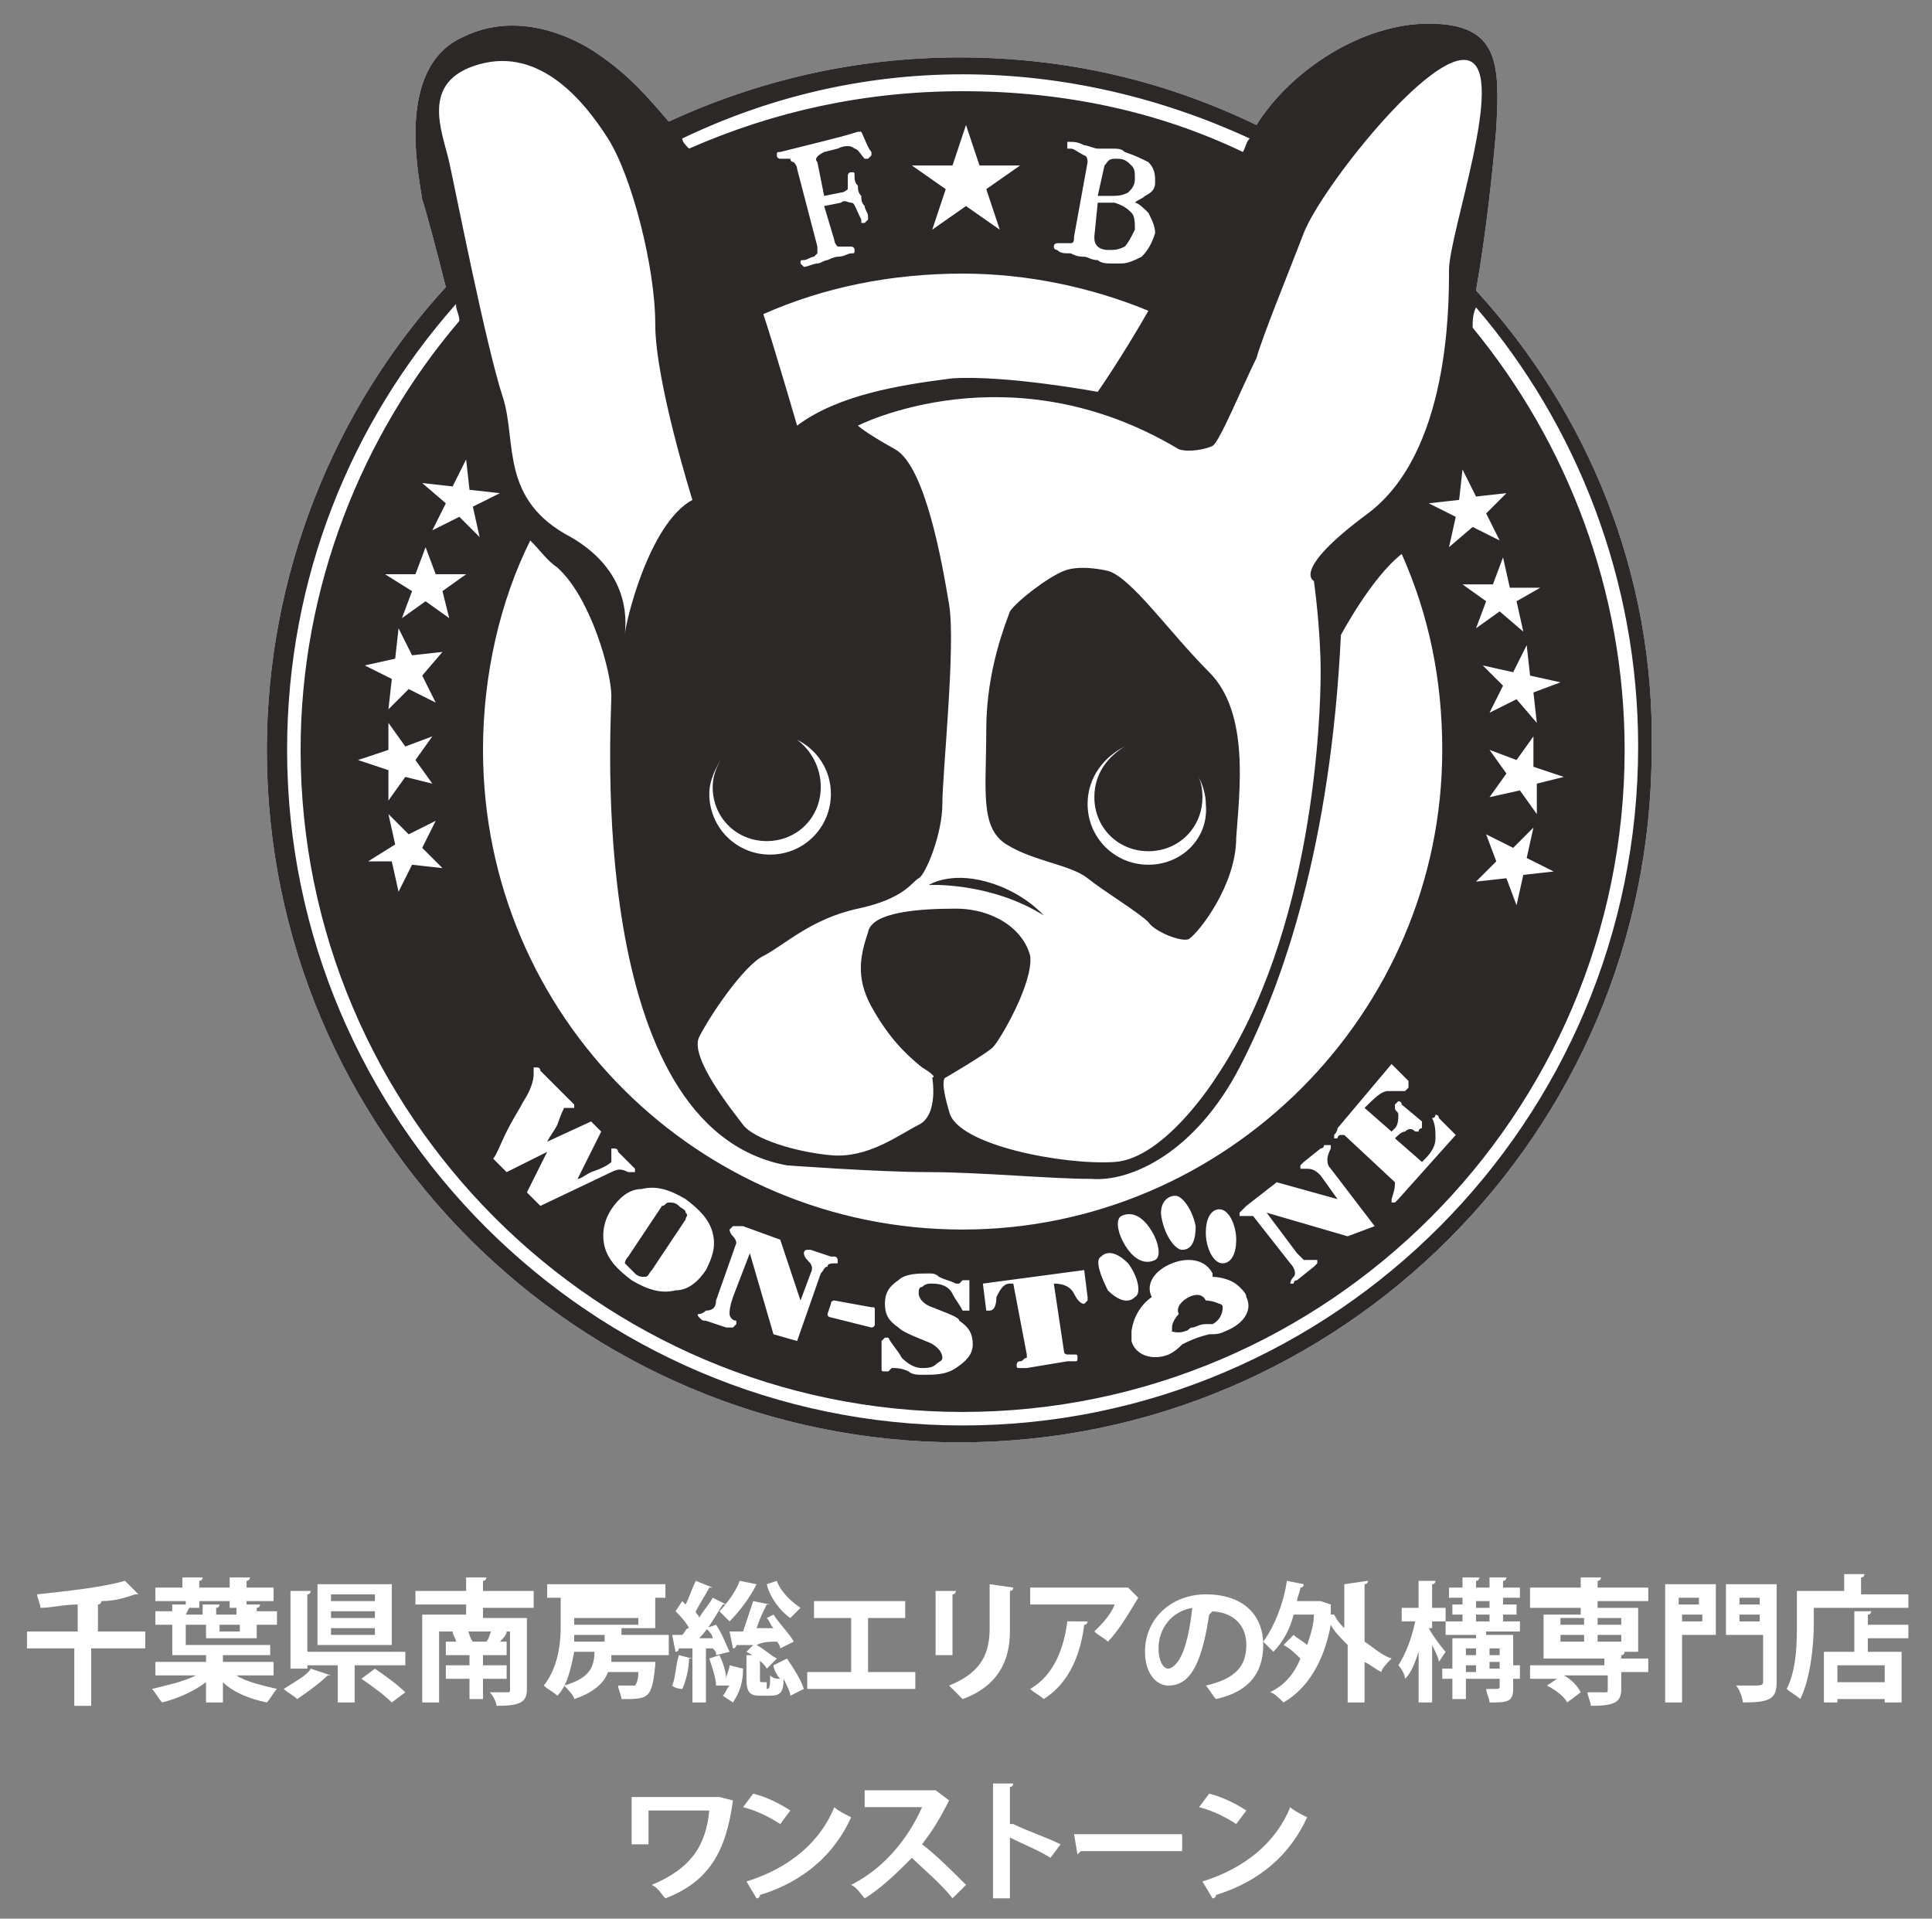 <?xml version="1.0" encoding="utf-8"?>
<!-- Generator: Adobe Illustrator 28.1.0, SVG Export Plug-In . SVG Version: 6.00 Build 0)  -->
<svg version="1.1" id="レイヤー_1" xmlns="http://www.w3.org/2000/svg" xmlns:xlink="http://www.w3.org/1999/xlink" x="0px"
	 y="0px" viewBox="0 0 57.2 56.8" style="enable-background:new 0 0 57.2 56.8;" xml:space="preserve">
<rect x="0" y="0" width="57.2" height="56.8" fill="#808080" stroke="none"/>
<style type="text/css">
	.st0{fill:#FFFFFF;}
	.st1{fill:#2D2828;}
</style>
<g>
	<g>
		<g>
			<path class="st0" d="M18.8,37.7c0.1,0.1,0.2,0.1,0.3,0.1c0.1,0,0.1-0.1,0.2-0.2l1-1.5c0-0.1,0.1-0.1,0-0.2c0-0.1-0.1-0.1-0.2-0.2
				c-0.1-0.1-0.2-0.1-0.3-0.1c-0.1,0-0.1,0.1-0.2,0.1l-1,1.5c-0.1,0.1-0.1,0.2-0.1,0.2C18.6,37.5,18.7,37.6,18.8,37.7z"/>
			<path class="st0" d="M35.1,39.4c0.1,0,0.1-0.1,0.2-0.1c0.1,0,0.2-0.1,0.4-0.1c0.1,0,0.1,0,0.2,0c0.2-0.1,0.3-0.3,0.3-0.5
				c0-0.1-0.1-0.1-0.1-0.1c-0.2-0.1-0.4-0.1-0.4-0.1l0,0c-0.1-0.2-0.3-0.2-0.5-0.1c-0.2,0.1-0.4,0.3-0.3,0.5l0,0l0,0
				c0,0-0.2,0.2-0.2,0.4v0.1C34.6,39.4,34.9,39.5,35.1,39.4z"/>
			<path class="st0" d="M43.7,8.6C44,6.9,44.2,5,44.3,3.8c0.1-1.9,0.1-3.1-2-3.1c-2,0-4.1,1.4-5.1,3c-2.7-1.3-5.6-2-8.8-2
				c-3.1,0-6,0.7-8.6,1.9c-0.6-0.7-1.2-1.4-2.1-2c0,0-2-1.5-4-0.5c-2,0.9-1.3,4.1-1.2,4.8c0.1,0.3,0.4,1.4,0.7,2.6
				C9.9,12.1,7.9,17,7.9,22.2c0,11.3,9.2,20.5,20.5,20.5s20.5-9.2,20.5-20.5C49,17,47,12.2,43.7,8.6z"/>
			<path class="st0" d="M33.4,5.7c0.1-0.1,0.2-0.2,0.2-0.4c0-0.2,0-0.3-0.1-0.4s-0.2-0.2-0.4-0.2H33c-0.2,0-0.2,0.1-0.3,0.2
				l-0.2,0.9h0.3C33.1,5.8,33.2,5.8,33.4,5.7z"/>
			<path class="st0" d="M32.8,7.4c0.2,0,0.3,0,0.5-0.1c0.1-0.1,0.2-0.3,0.3-0.5c0-0.2,0-0.4-0.1-0.5S33.3,6.1,33,6h-0.5l-0.1,1
				c0,0.1,0,0.2,0.1,0.3C32.5,7.3,32.6,7.4,32.8,7.4z"/>
			<path class="st0" d="M29.2,26.1c-1-0.3-1.8,0.1-1.8,0.1s1.8-0.1,3.4,0.9C30.9,27.1,30.3,26.4,29.2,26.1z"/>
			<path class="st0" d="M32.8,16.9c0,0-0.8-0.2-1.3,0c-0.5,0.2-1.4,0.9-1.6,1.2c-0.1,0.3-0.7,1.7-0.7,3.5S29,24.5,29.8,25
				c0.8,0.5,1.9,0.6,2.4,1s1.5,1,1.8,1.3c0.2,0.3,1,0.6,1.2,0.5c0.3-0.2,1.4-1.6,1.4-3s0.4-3.7-0.8-4.9
				C34.6,18.7,33.5,17.1,32.8,16.9z M34,25.6c-1,0-1.8-0.8-1.8-1.8c0-0.8,0.5-1.4,1.1-1.7c-0.5,0.3-0.9,0.8-0.9,1.5
				c0,0.9,0.7,1.6,1.6,1.6c0.9,0,1.6-0.7,1.6-1.6c0-0.4-0.1-0.7-0.4-1c0.3,0.3,0.5,0.8,0.5,1.2C35.8,24.8,35,25.6,34,25.6z"/>
		</g>
		<g>
			<path class="st1" d="M18.8,37.7c0.1,0.1,0.2,0.1,0.3,0.1c0.1,0,0.1-0.1,0.2-0.2l1-1.5c0-0.1,0.1-0.1,0-0.2c0-0.1-0.1-0.1-0.2-0.2
				c-0.1-0.1-0.2-0.1-0.3-0.1c-0.1,0-0.1,0.1-0.2,0.1l-1,1.5c-0.1,0.1-0.1,0.2-0.1,0.2C18.6,37.5,18.7,37.6,18.8,37.7z"/>
			<path class="st1" d="M35.1,39.4c0.1,0,0.1-0.1,0.2-0.1c0.1,0,0.2-0.1,0.4-0.1c0.1,0,0.1,0,0.2,0c0.2-0.1,0.3-0.3,0.3-0.5
				c0-0.1-0.1-0.1-0.1-0.1c-0.2-0.1-0.4-0.1-0.4-0.1l0,0c-0.1-0.2-0.3-0.2-0.5-0.1c-0.2,0.1-0.4,0.3-0.3,0.5l0,0l0,0
				c0,0-0.2,0.2-0.2,0.4v0.1C34.6,39.4,34.9,39.5,35.1,39.4z"/>
			<path class="st1" d="M43.7,8.6C44,6.9,44.2,5,44.3,3.8c0.1-1.9,0.1-3.1-2-3.1c-2,0-4.1,1.4-5.1,3c-2.7-1.3-5.6-2-8.8-2
				c-3.1,0-6,0.7-8.6,1.9c-0.6-0.7-1.2-1.4-2.1-2c0,0-2-1.5-4-0.5c-2,0.9-1.3,4.1-1.2,4.8c0.1,0.3,0.4,1.4,0.7,2.6
				C9.9,12.1,7.9,17,7.9,22.2c0,11.3,9.2,20.5,20.5,20.5s20.5-9.2,20.5-20.5C49,17,47,12.2,43.7,8.6z M38.6,6.9
				c0.5-1.3,3.8-5.5,4.9-5.1c1.1,0.4-0.6,5.1-0.6,6.2s0,5.4-2.4,7.2c-2.3,1.7-1.6,2-1.6,2s0.2,1.4,0.2,2.7c0,1.3-0.2,7.7-3.1,12
				c0,0-1.5,2.4-3,2.5c-1.5,0.1-4.7-0.5-4.9-1.5c-0.3-1-0.1-1-0.1-1s1.2-0.7,1.4-0.9c0.2-0.2,1.2-1.9,1.1-2.7
				c-0.2-0.8-1.1-1.4-2.2-1.4s-2.5,0.1-2.6,0.7c-0.2,0.6-0.4,1.3,0.1,2.2c0.5,0.9,1,1.4,1.5,1.8c0.5,0.3,0.3,0.3,0.3,0.3
				s0.2,1.1-0.4,1.4c-0.6,0.3-1.5,1-2.6,0.9s-2.3-0.5-2.6-0.9c-0.3-0.4-1.6-2-1.3-2.6c0.3-0.6,1.3-2.1,1.9-2.4s1.4-1.1,2.8-1.4
				s1.6-0.8,1.8-0.9c0.2-0.1,0.7-1.3,0.7-2.2c0-0.9,0.4-4.7,0.2-5.9c-0.2-1.2-0.7-4.1-1.6-4.6s-1.1-0.7-1.1-0.7s4.5-2.3,9.5,0.7
				c0.3,0.1,0.8,0,1-0.1s0.9-1.8,1.3-2.6C37.4,9.9,38.1,8.2,38.6,6.9z M44,24.7l0.8,0.4l0.6-0.6l-0.2,0.9l0.8,0.4l-0.9,0.1l-0.2,0.9
				L44.6,26l-0.9,0.1l0.6-0.6L44,24.7z M45.5,23.2v0.9L45,23.4l-0.9,0.2l0.5-0.7l-0.5-0.7l0.8,0.3l0.5-0.7v0.9l0.9,0.3L45.5,23.2z
				 M45.4,20.5l0.1,0.9l-0.6-0.7l-0.8,0.4l0.4-0.8l-0.6-0.6l0.9,0.2l0.4-0.8l0.1,0.9l0.9,0.2L45.4,20.5z M44.9,17.8l0.2,0.9
				l-0.7-0.6l-0.7,0.5l0.3-0.8l-0.7-0.5h0.9l0.3-0.8l0.2,0.9h0.9L44.9,17.8z M44,15.2l0.4,0.8l-0.8-0.4l-0.7,0.6l0.2-0.9l-0.8-0.4
				l0.9-0.1l0.1-0.9l0.4,0.8l0.9-0.1L44,15.2z M41.3,35l-1.5-1.4h-0.1c-0.1,0-0.1,0.1-0.1,0.1c-0.1,0-0.1,0-0.1,0v-0.1
				c0,0,0.1-0.1,0.1-0.2l1.6-1.9l0.5,0.5v0.1v0.1l-0.1,0.1c-0.2,0-0.3,0-0.5,0s-0.4,0.2-0.7,0.5l0.8,0.7l0.1-0.1
				c0.1-0.1,0.1-0.3,0.1-0.4c0-0.1-0.1-0.1-0.1-0.2v-0.1l0.1-0.1c0,0,0.1,0,0.1,0.1l0.6,0.5c0,0,0,0,0,0.1l0,0v0.1
				c0,0-0.1,0-0.1,0.1h-0.1c-0.1-0.1-0.2-0.1-0.3,0c-0.1,0-0.2,0.1-0.3,0.2l0.8,0.7l0.1-0.1c0.2-0.2,0.3-0.4,0.3-0.6
				c0-0.2,0-0.4-0.1-0.6c0,0,0.1,0,0.1-0.1c0,0,0.1,0,0.1,0.1l0.5,0.5l-1.7,1.9c-0.1,0.1-0.1,0.1-0.1,0.1c-0.1,0-0.1,0-0.1,0v-0.1
				C41.3,35.2,41.3,35.1,41.3,35L41.3,35z M38.4,37.1c0.1,0.1,0.1,0.1,0.2,0.2c0.1,0,0.2,0,0.3,0H39v0.1l-0.1,0.1l-0.5,0.4
				c-0.1,0-0.1,0.1-0.1,0.1h-0.1c0,0,0-0.1,0.1-0.2c0.1-0.1,0-0.3-0.1-0.4L37.1,36c0,0-0.1,0-0.2,0c-0.1,0-0.2,0-0.2,0v-0.1
				c0.1-0.1,0.1-0.1,0.1-0.1s0,0,0.1-0.1l0.9-0.7l1.8,0.5l-0.5-0.7c-0.1-0.1-0.2-0.2-0.4-0.2s-0.2,0-0.2,0v-0.1l0.1-0.1l0.5-0.4
				c0,0,0.1,0,0.1-0.1c0.1,0,0.1,0,0.2,0V34c-0.1,0.2-0.1,0.3-0.1,0.3c0,0.1,0,0.2,0.1,0.3l1.3,1.7l-0.8,0.3l-2.4-0.7L38.4,37.1z
				 M31.5,40L31.5,40c0,0.1,0.1,0.1,0.1,0.1c0.1,0,0.1,0,0.2,0c0.1,0,0.1,0,0.1,0.1s0,0.1-0.1,0.1c0,0-0.1,0-0.2,0l-1.2,0.2
				c-0.1,0-0.2,0-0.2,0c-0.1,0-0.1,0-0.1-0.1c0,0,0-0.1,0.1-0.1s0.1-0.1,0.2-0.1v-0.1L30,38h-0.1c-0.2,0-0.3,0.2-0.4,0.4
				c0,0.3-0.1,0.4-0.2,0.4l0,0h-0.1l0,0l0,0L29.1,38l3-0.4l0.1,0.8l0,0c0,0,0,0,0,0.1l-0.1,0.1c-0.1,0-0.2-0.1-0.3-0.3
				c-0.1-0.2-0.3-0.3-0.6-0.3L31.5,40z M28.5,36.4c-7.8,0-14.2-6.3-14.2-14.2c0-2.2,0.5-4.4,1.4-6.2c0.3,0.3,0.5,0.6,0.8,0.8
				c1,0.9,1.6,3.1,1.6,3.8c0,0.8-0.8,12.8,5.2,13.9c0,0,2.7,0.2,4.2,0.2s3.6,0.2,4.8,0.2c1.2,0.1,3.1-0.8,4.4-3.3
				c1.3-2.5,2.7-6.6,3-12.8c0,0,0.9-1.7,1.8-2.4c0.8,1.8,1.2,3.7,1.2,5.8C42.7,30,36.3,36.4,28.5,36.4z M27.4,39.7
				c-0.5-0.2-0.7-0.3-0.8-0.4c-0.3-0.2-0.4-0.4-0.4-0.7s0.1-0.5,0.4-0.7c0.2-0.2,0.6-0.2,0.9-0.2c0.1,0,0.2,0,0.3,0.1
				c0.2,0.1,0.3,0.1,0.5,0.2h0.1c0,0,0,0,0.1-0.1h0.1h0.1V38v0.7c0,0,0,0,0,0.1l0,0h-0.1h-0.1c-0.1-0.2-0.2-0.3-0.3-0.5
				c-0.1-0.2-0.3-0.3-0.6-0.3c-0.1,0-0.2,0-0.3,0.1c-0.1,0-0.1,0.1-0.1,0.2c0,0.1,0.1,0.3,0.4,0.4c0.5,0.2,0.8,0.3,0.8,0.4
				c0.3,0.2,0.4,0.4,0.4,0.7s-0.2,0.5-0.5,0.7s-0.6,0.2-1,0.2c-0.1,0-0.3,0-0.4-0.1c-0.2-0.1-0.4-0.1-0.4-0.1h-0.1c0,0,0,0-0.1,0.1
				h-0.1c-0.1,0-0.1,0-0.1-0.1v-0.1v-0.7l0.1-0.1h0.1c0.1,0.2,0.3,0.4,0.4,0.6c0.2,0.2,0.4,0.3,0.6,0.3c0.1,0,0.3,0,0.4-0.1
				s0.2-0.1,0.2-0.2C27.9,40,27.7,39.8,27.4,39.7z M21.6,38.9c0,0.1,0.1,0.2,0.2,0.2v0.1l-0.1,0.1c0,0-0.1,0-0.2,0l-0.6-0.2
				c-0.1,0-0.1,0-0.2-0.1c0,0-0.1-0.1,0-0.1c0,0,0.1,0,0.2-0.1c0.2,0,0.3-0.1,0.3-0.3l0.6-1.7c0,0,0-0.1-0.1-0.2
				c-0.1-0.1-0.1-0.2-0.1-0.2l0.1-0.1c0.1,0,0.1,0,0.2,0H22l1.1,0.4l0.6,1.8l0.3-0.8c0.1-0.2,0-0.3-0.1-0.4
				c-0.1-0.1-0.1-0.2-0.1-0.2s0-0.1,0.1-0.1H24l0.6,0.2h0.1c0.1,0,0.1,0.1,0.1,0.1v0.1c-0.2,0-0.3,0-0.3,0.1c-0.1,0-0.1,0.1-0.2,0.2
				l-0.7,2l-0.7-0.2l-0.7-2.4l-0.5,1.3C21.6,38.7,21.6,38.8,21.6,38.9z M15,34.7l-0.4-0.4c0.1-0.1,0.2-0.4,0.4-0.8
				c0.2-0.4,0.4-0.7,0.5-0.9c0.2-0.3,0.3-0.6,0.3-0.8c0-0.1,0-0.1,0-0.1c0-0.1,0-0.1,0-0.1h0.1c0.1,0,0.1,0.1,0.1,0.1l0.9,0.9
				l0.1,0.1v0.1h-0.1c-0.1,0-0.2,0-0.2,0s-0.1,0.2-0.2,0.5c-0.1,0.2-0.2,0.3-0.3,0.5l1.3-0.6l0.3,0.3l-0.7,1.4
				c0.1,0,0.2-0.1,0.4-0.2c0.3-0.1,0.5-0.2,0.6-0.3c0,0,0-0.1,0-0.3c0-0.1,0-0.1,0-0.1s0,0,0.1,0c0,0,0.1,0,0.1,0.1l0.4,0.4l0.1,0.1
				v0.1c0,0,0,0-0.1,0h-0.1c-0.2-0.1-0.3-0.1-0.5,0l-2.1,1l-0.4-0.4l0.6-1.2L15,34.7z M18.1,35.8c0.2-0.3,0.5-0.6,0.9-0.6
				c0.4-0.1,0.8,0,1.3,0.3c0.4,0.3,0.7,0.6,0.8,1c0.1,0.4,0,0.7-0.2,1.1c-0.2,0.3-0.5,0.6-0.9,0.6c-0.4,0.1-0.8,0-1.3-0.3
				c-0.4-0.3-0.7-0.6-0.8-1C17.8,36.5,17.9,36.1,18.1,35.8z M24.5,38.9l0.1-0.3c0-0.1,0.1-0.1,0.1-0.1l1.1,0.2c0.1,0,0.1,0,0.1,0.1
				l0,0.4c0,0.1-0.1,0.1-0.1,0.1L24.6,39C24.6,39,24.5,39,24.5,38.9z M14.2,15.9l-0.6-0.6l-0.8,0.4l0.4-0.8l-0.7-0.6l0.9,0.1
				l0.4-0.8l0.1,0.9l0.9,0.1L14,15L14.2,15.9z M13.3,18.3l-0.7-0.5l-0.7,0.5l0.3-0.8L11.4,17h0.9l0.3-0.8l0.3,0.8h0.9l-0.7,0.5
				L13.3,18.3z M12.9,20.8l-0.8-0.4L11.5,21l0.1-0.9l-0.8-0.4l0.9-0.2l0.1-0.9l0.4,0.8l0.9-0.1L12.5,20L12.9,20.8z M11.5,21.4
				l0.5,0.7l0.8-0.3l-0.5,0.7l0.5,0.7L12,23l-0.5,0.7v-0.9l-0.9-0.3l0.9-0.3V21.4z M11.7,25l-0.2-0.9l0.6,0.6l0.8-0.4l-0.4,0.8
				l0.6,0.6l-0.9-0.1l-0.4,0.8l-0.2-0.9h-0.7L11.7,25z M36.2,37.4c-0.3,0-0.5-0.5-0.5-0.9c0-0.5,0.2-0.7,0.4-0.7
				c0.3,0,0.5,0.5,0.5,0.9C36.6,37.2,36.4,37.4,36.2,37.4z M35,37c-0.2,0-0.5-0.4-0.6-0.9c-0.1-0.4,0.1-0.7,0.4-0.7
				c0.2,0,0.5,0.4,0.6,0.9C35.4,36.7,35.3,37,35,37z M34.2,37.3c-0.2,0.1-0.5,0.1-0.8-0.3c-0.3-0.4-0.4-0.9-0.2-1s0.5-0.1,0.8,0.3
				C34.3,36.7,34.4,37.2,34.2,37.3z M32.6,37.2c0.2-0.2,0.5-0.1,0.8,0.2c0.3,0.4,0.4,0.9,0.2,1c-0.2,0.2-0.5,0.1-0.8-0.2
				C32.6,37.8,32.4,37.3,32.6,37.2z M34.1,38.4L34.1,38.4C34.1,38.4,34,38.4,34.1,38.4c-0.2-0.4,0.1-0.8,0.6-1s1-0.1,1.2,0.3
				c0,0,0,0,0,0.1c0,0,0.5,0,0.8,0.3c0.1,0.1,0.2,0.2,0.2,0.3c0.2,0.4-0.1,0.8-0.6,1c-0.2,0.1-0.3,0.1-0.5,0.1
				c-0.4,0.1-0.6,0.2-0.8,0.3c-0.1,0.1-0.2,0.2-0.4,0.3c-0.5,0.2-1,0-1.1-0.4c0-0.1,0-0.2,0-0.3l0,0C33.6,38.7,34.1,38.4,34.1,38.4z
				 M22.7,24.9c0.9,0,1.6-0.7,1.6-1.6c0-0.6-0.3-1.1-0.7-1.4c0.6,0.3,1,0.9,1,1.6c0,1-0.8,1.8-1.8,1.8S21,24.5,21,23.5
				c0-0.4,0.2-0.8,0.4-1.1c-0.2,0.3-0.3,0.6-0.3,0.9C21.1,24.2,21.8,24.9,22.7,24.9z M24.2,4.8l0.2,1l0.5-0.1c0.1,0,0.2-0.1,0.2-0.1
				s0-0.2,0-0.4c0,0,0-0.1,0.1-0.1s0.1,0,0.1,0.1s0,0.2,0.1,0.3c0,0.1,0,0.2,0.1,0.3c0,0.1,0,0.2,0.1,0.3c0,0.1,0.1,0.2,0.1,0.3
				c0,0,0,0,0,0.1c0,0,0,0-0.1,0.1h-0.1c0,0,0,0,0-0.1C25.3,6.1,25.3,6,25.2,6S25,5.9,24.9,6l-0.5,0.1l0.3,1c0,0.1,0.1,0.2,0.1,0.2
				h0.1c0.1,0,0.2,0,0.3,0c0,0,0.1,0,0.1,0.1s0,0.1-0.1,0.1S25,7.6,24.8,7.6c-0.1,0-0.3,0.1-0.3,0.1c-0.1,0-0.2,0.1-0.3,0.1
				c-0.1,0-0.3,0.1-0.4,0.1l0,0l0,0c0,0,0,0-0.1-0.1c0-0.1,0-0.1,0.1-0.1s0.2-0.1,0.3-0.1l0.1-0.1c0,0,0-0.1,0-0.2L23.6,5
				c0-0.1-0.1-0.2-0.1-0.2s-0.1,0-0.1-0.1c-0.1,0-0.2,0-0.3,0c0,0-0.1,0-0.1-0.1s0-0.1,0.1-0.1c0.4-0.1,0.8-0.2,1.2-0.3
				c0.4-0.1,0.8-0.2,1.1-0.3h0.1l0,0c0.1,0.2,0.2,0.5,0.3,0.6l0,0v0.1l-0.1,0.1c-0.1,0-0.1,0-0.1,0c-0.1-0.1-0.2-0.3-0.3-0.3
				c-0.1-0.1-0.3-0.1-0.5,0l-0.4,0.1C24.2,4.6,24.1,4.7,24.2,4.8z M28.5,8.1c1.9,0,3.8,0.4,5.5,1.1c-0.8,1.4-1.5,2.4-1.5,2.4
				s-2.7-0.5-4.3-0.4c-1.6,0.2-3.4,0.5-4.6,1.4c0,0-0.7-2.4-1-3.3C24.4,8.5,26.4,8.1,28.5,8.1z M29.6,6.8l-1-0.7l-1,0.7L28,5.6
				l-1-0.7h1.2l0.4-1.2L29,4.9h1.2l-1,0.7L29.6,6.8z M32.1,4.6C32.1,4.5,32.1,4.5,32.1,4.6c-0.2-0.1-0.3-0.2-0.4-0.2c0,0,0,0-0.1,0
				V4.3V4.2c0,0,0,0,0.1,0s0.2,0,0.4,0.1c0.1,0,0.3,0.1,0.4,0.1c0.1,0,0.2,0,0.4,0s0.3,0,0.4,0.1c0.3,0.1,0.5,0.2,0.7,0.3
				c0.2,0.2,0.2,0.4,0.2,0.6s-0.1,0.3-0.3,0.4c-0.1,0.1-0.2,0.1-0.3,0.2c0.1,0,0.3,0.2,0.4,0.3l0,0c0.1,0.2,0.2,0.4,0.2,0.6
				c-0.1,0.3-0.2,0.5-0.4,0.7c-0.2,0.1-0.4,0.2-0.6,0.2c-0.1,0-0.2,0-0.3,0s-0.3,0-0.4-0.1c-0.2,0-0.3-0.1-0.4-0.1
				c-0.1,0-0.2,0-0.4-0.1c-0.2,0-0.3,0-0.4-0.1c0,0-0.1,0-0.1-0.1s0.1-0.1,0.1-0.1c0.2,0,0.3,0,0.4,0s0.1-0.1,0.1-0.2l0.4-2.2
				C32.2,4.6,32.1,4.6,32.1,4.6z M28.5,2.2c3,0,5.9,0.7,8.5,1.9c-0.1,0.1-0.1,0.2-0.2,0.4c-2.5-1.2-5.3-1.8-8.3-1.8
				c-2.9,0-5.6,0.6-8.1,1.7c-0.1-0.1-0.2-0.2-0.2-0.3C22.7,2.9,25.5,2.2,28.5,2.2z M13.3,4.8c-0.2-0.9-0.9-2.4,0.9-2.9
				S17.3,3,18,4.1c0.7,1.1,1.4,3.8,1.4,5.5s1.1,5.2,1.1,5.2c-1.3,0.7-2,3.7-2,4l0,0l0,0c0-0.2,0.3-1.8-1.6-2.9
				c-2.1-1.1-1.6-2.8-2-4.1C14.4,10.3,13.5,5.7,13.3,4.8z M28.5,42.2c-11,0-20-9-20-20c0-5.1,1.9-9.7,5-13.2c0,0.2,0.1,0.3,0.1,0.5
				c-2.9,3.4-4.7,7.9-4.7,12.7c0,10.8,8.8,19.6,19.6,19.6S48.1,33,48.1,22.2c0-4.7-1.7-9.1-4.5-12.5c0-0.2,0-0.4,0.1-0.6
				c3,3.5,4.8,8.1,4.8,13C48.5,33.2,39.5,42.2,28.5,42.2z"/>
			<path class="st1" d="M33.4,5.7c0.1-0.1,0.2-0.2,0.2-0.4c0-0.2,0-0.3-0.1-0.4s-0.2-0.2-0.4-0.2H33c-0.2,0-0.2,0.1-0.3,0.2
				l-0.2,0.9h0.3C33.1,5.8,33.2,5.8,33.4,5.7z"/>
			<path class="st1" d="M32.8,7.4c0.2,0,0.3,0,0.5-0.1c0.1-0.1,0.2-0.3,0.3-0.5c0-0.2,0-0.4-0.1-0.5S33.3,6.1,33,6h-0.5l-0.1,1
				c0,0.1,0,0.2,0.1,0.3C32.5,7.3,32.6,7.4,32.8,7.4z"/>
			<path class="st1" d="M27.5,26.2c0,0,1.8-0.1,3.4,0.9c0,0-0.6-0.7-1.7-1S27.5,26.2,27.5,26.2z"/>
			<path class="st1" d="M35.8,19.9c-1.2-1.2-2.3-2.8-3-3c0,0-0.8-0.2-1.3,0c-0.5,0.2-1.4,0.9-1.6,1.2c-0.1,0.3-0.7,1.7-0.7,3.5
				S29,24.5,29.8,25c0.8,0.5,1.9,0.6,2.4,1s1.5,1,1.8,1.3c0.2,0.3,1,0.6,1.2,0.5c0.3-0.2,1.4-1.6,1.4-3C36.7,23.4,37,21.1,35.8,19.9
				z M34,25.6c-1,0-1.8-0.8-1.8-1.8c0-0.8,0.5-1.4,1.1-1.7c-0.5,0.3-0.9,0.8-0.9,1.5c0,0.9,0.7,1.6,1.6,1.6c0.9,0,1.6-0.7,1.6-1.6
				c0-0.4-0.1-0.7-0.4-1c0.3,0.3,0.5,0.8,0.5,1.2C35.8,24.8,35,25.6,34,25.6z"/>
			<path class="st1" d="M22.7,21.7c0.3,0,0.6,0.1,0.8,0.2C23.3,21.8,23,21.7,22.7,21.7c-0.6-0.1-1.1,0.2-1.4,0.6
				C21.7,22,22.2,21.7,22.7,21.7z"/>
		</g>
	</g>
</g>
<g>
	<path class="st0" d="M4.3,48.3v0.5H2.7v1.7H2.2v-1.7H0.8v-0.5h1.5v-0.8c-0.4,0-0.8,0.1-1.1,0.1c0-0.1-0.1-0.3-0.1-0.4
		c0.9-0.1,1.9-0.2,2.6-0.4l0.4,0.4c0,0,0,0-0.1,0c0,0,0,0,0,0c-0.3,0.1-0.6,0.2-1,0.2l0,0c0,0,0,0.1-0.1,0.1v0.8H4.3z"/>
	<path class="st0" d="M8.1,49.6H7c0.3,0.2,0.8,0.3,1.2,0.4c-0.1,0.1-0.2,0.3-0.3,0.4c-0.5-0.1-1-0.3-1.3-0.6v0.6H6.1v-0.6
		c-0.4,0.3-0.9,0.5-1.3,0.6c-0.1-0.1-0.2-0.3-0.3-0.4c0.4-0.1,0.9-0.2,1.3-0.4H4.6v-0.4h1.5V49h-1v-0.9H4.6v-0.4h0.5v-0.2l0.4,0
		v-0.1H4.6V47h0.8v-0.3l0.6,0c0,0,0,0.1-0.1,0.1V47h0.9v-0.3l0.6,0c0,0,0,0.1-0.1,0.1V47h0.8v0.4H7.3v0.1l0.4,0c0,0,0,0.1-0.1,0.1
		v0.1h0.6v0.4H7.6v0.4H6.1v-0.4H5.5v0.6H8V49H6.7c0,0,0,0-0.1,0v0.2h1.5V49.6z M5.6,47.6C5.6,47.6,5.6,47.6,5.6,47.6l-0.1,0.2h0.5
		v-0.3l0.5,0c0,0,0,0.1-0.1,0.1v0.2h0.6v-0.2H6.8v-0.2H5.9v0.2H5.6z M7.1,48.3v-0.2H6.5v0.2H7.1z"/>
	<path class="st0" d="M9.8,49.6c0,0-0.1,0-0.1,0c-0.2,0.2-0.6,0.5-0.9,0.7c-0.1-0.1-0.3-0.2-0.4-0.3c0.3-0.2,0.7-0.4,0.8-0.6
		L9.8,49.6z M12,49.3h-1.5v1.1H10v-1.1H9.1v0.1H8.6v-2.3l0.6,0c0,0,0,0.1-0.1,0.1v1.7H12V49.3z M11.6,46.9v1.8H9.4v-1.8H11.6z
		 M11.1,47.4v-0.2H9.8v0.2H11.1z M11.1,47.9v-0.2H9.8v0.2H11.1z M11.1,48.4v-0.2H9.8v0.2H11.1z M11.6,50.4c-0.2-0.2-0.6-0.5-0.9-0.7
		l0.4-0.3c0.3,0.2,0.7,0.5,0.9,0.7L11.6,50.4z"/>
	<path class="st0" d="M15.8,47.6h-1.5v0.3h1.3v2.1c0,0.4-0.2,0.5-0.9,0.5c0-0.1-0.1-0.3-0.2-0.4c0.2,0,0.4,0,0.5,0
		c0.1,0,0.1,0,0.1-0.1v-1.7H13v2.1h-0.5v-2.6h1.3v-0.3h-1.5v-0.4h1.5v-0.4l0.6,0c0,0,0,0.1-0.1,0.1v0.3h1.5V47.6z M15,49.7h-0.7v0.6
		h-0.4v-0.6h-0.7v-0.4h0.7v-0.3h-0.7v-0.4h0.3c0-0.1-0.1-0.2-0.1-0.3l0.4-0.1c0.1,0.1,0.1,0.3,0.2,0.4l0,0h0.4l0,0
		c0.1-0.1,0.1-0.3,0.2-0.4l0.5,0.1c0,0,0,0-0.1,0c0,0.1-0.1,0.2-0.2,0.3H15v0.4h-0.7v0.3H15V49.7z"/>
	<path class="st0" d="M19.7,49h-1.6c0,0.1,0,0.1,0,0.2H19l0.1,0l0.3,0c0,0,0,0.1,0,0.1c-0.1,1-0.2,1-1,1c0-0.1-0.1-0.3-0.1-0.4
		c0.2,0,0.3,0,0.4,0c0.1,0,0.1,0,0.1,0c0,0,0.1-0.1,0.1-0.4h-0.9c-0.1,0.3-0.4,0.6-1,0.8c0-0.1-0.2-0.3-0.3-0.4
		c0.7-0.2,0.9-0.5,0.9-1H17c-0.1,0.5-0.2,1-0.5,1.3c-0.1-0.1-0.3-0.2-0.4-0.3c0.4-0.5,0.5-1.2,0.5-1.7v-0.9h2.8v0.9h-0.9
		c0,0,0,0-0.1,0v0.2h1.4V49z M19.7,46.9v0.4h-3.5v-0.4H19.7z M17.9,48.4H17c0,0.1,0,0.2,0,0.2h0.9V48.4z M18.9,47.9H17v0.2h1.9V47.9
		z"/>
	<path class="st0" d="M21.2,49c0-0.1,0-0.1-0.1-0.2l-0.2,0v1.6h-0.4v-1.3c0,0,0,0-0.1,0c0,0.3-0.1,0.7-0.2,0.9
		C20.2,50,20,50,19.9,49.9c0.1-0.2,0.1-0.6,0.2-0.9l0.4,0.1v-0.3c-0.2,0-0.3,0-0.4,0c0,0,0,0.1-0.1,0.1l-0.1-0.5h0.3
		c0.1-0.1,0.1-0.2,0.2-0.2c-0.1-0.2-0.3-0.4-0.4-0.5l0.2-0.3l0.1,0.1c0.1-0.2,0.2-0.5,0.3-0.7l0.5,0.2c0,0,0,0-0.1,0
		c-0.1,0.2-0.3,0.5-0.4,0.7c0,0.1,0.1,0.1,0.1,0.2c0.1-0.2,0.3-0.4,0.4-0.6l0.4,0.2c0,0-0.1,0-0.1,0c-0.2,0.3-0.4,0.7-0.7,1l0.4,0
		c0-0.1-0.1-0.2-0.2-0.3l0.3-0.1c0.2,0.3,0.3,0.6,0.4,0.8L21.2,49z M21.2,49.9c0-0.2-0.1-0.5-0.2-0.8l0.3-0.1
		c0.1,0.2,0.2,0.5,0.2,0.7c0-0.1,0.1-0.3,0.1-0.4l0.4,0.1c0,0.4-0.1,0.7-0.3,1l-0.3-0.2c0.1-0.1,0.1-0.2,0.2-0.3L21.2,49.9z
		 M22.4,46.9C22.4,46.9,22.4,47,22.4,46.9c-0.2,0.4-0.5,0.8-0.8,1.1c-0.1-0.1-0.2-0.2-0.3-0.3c0.2-0.2,0.5-0.6,0.6-0.9L22.4,46.9z
		 M22.9,47.8c0.2,0.3,0.5,0.6,0.6,0.8l-0.4,0.2c0-0.1-0.1-0.2-0.1-0.2c-0.2,0-0.4,0-0.6,0.1c0.2,0.1,0.4,0.3,0.6,0.4l-0.3,0.3
		c-0.1-0.2-0.4-0.4-0.6-0.5l0.2-0.2c-0.2,0-0.4,0-0.5,0c0,0,0,0.1-0.1,0.1l-0.1-0.5l0.4,0c0.1-0.3,0.2-0.6,0.3-0.9l0.5,0.1
		c0,0,0,0-0.1,0c-0.1,0.2-0.2,0.4-0.3,0.7l0.5,0c-0.1-0.1-0.1-0.2-0.2-0.3L22.9,47.8z M22.7,50c0.1,0,0.1-0.1,0.1-0.4
		c0.1,0.1,0.2,0.1,0.3,0.1c-0.1-0.1-0.2-0.3-0.2-0.4l0.4-0.2c0.2,0.3,0.4,0.6,0.5,0.9l-0.4,0.2c0-0.1-0.1-0.3-0.2-0.5
		c0,0.4-0.1,0.5-0.4,0.5h-0.3c-0.3,0-0.4-0.1-0.4-0.5v-0.7l0.5,0c0,0,0,0.1-0.1,0.1v0.6c0,0.1,0,0.1,0.1,0.1H22.7z M23,46.8
		c0.1,0.3,0.4,0.6,0.7,0.8c-0.1,0.1-0.2,0.2-0.3,0.3c-0.3-0.2-0.6-0.6-0.7-1L23,46.8z"/>
	<path class="st0" d="M24.2,47.4h2.6v0.5h-1.1v1.6h1.4v0.5h-3.2v-0.5h1.3v-1.6h-1.1V47.4z"/>
	<path class="st0" d="M27.7,49v-1.9l0.6,0c0,0,0,0.1-0.1,0.1V49H27.7z M30,47c0,0,0,0.1-0.1,0.1v1.2c0,0.8-0.3,1.6-1.4,2
		c-0.1-0.1-0.3-0.3-0.4-0.4c1-0.4,1.2-1,1.2-1.7v-1.3L30,47z"/>
	<path class="st0" d="M33.7,47.3C33.7,47.3,33.7,47.3,33.7,47.3c-0.3,0.5-0.6,1-0.9,1.3c-0.1-0.1-0.3-0.2-0.4-0.3
		c0.2-0.2,0.5-0.5,0.6-0.8h-2.5v-0.5h2.8l0.1,0L33.7,47.3z M32.2,48c0,0,0,0.1-0.1,0.1c-0.1,0.8-0.4,1.7-1.2,2.2
		c-0.1-0.1-0.3-0.2-0.4-0.3c0.7-0.4,1-1.2,1.1-2L32.2,48z"/>
	<path class="st0" d="M35.9,47.7c0,0-0.1,0.1-0.1,0.1c-0.2,1.3-0.5,2.1-1.2,2.1c-0.4,0-0.7-0.4-0.7-1c0-1,0.8-1.7,1.8-1.7
		c1.1,0,1.7,0.6,1.7,1.5c0,0.9-0.5,1.4-1.4,1.6c-0.1-0.1-0.2-0.3-0.3-0.4c0.9-0.2,1.2-0.6,1.2-1.2c0-0.6-0.4-1-1.1-1
		c-0.1,0-0.1,0-0.2,0L35.9,47.7z M35.3,47.6c-0.6,0.1-1,0.6-1,1.2c0,0.3,0.1,0.6,0.3,0.6C35,49.3,35.2,48.5,35.3,47.6z"/>
	<path class="st0" d="M40.5,46.8c0,0,0,0.1-0.1,0.1v1.7c0.3,0.2,0.5,0.4,0.8,0.5c-0.1,0.1-0.3,0.3-0.3,0.4c-0.2-0.1-0.3-0.2-0.5-0.3
		v1.2h-0.5v-1.7c-0.2-0.2-0.4-0.4-0.5-0.6c-0.2,1.1-0.7,1.9-1.4,2.3c-0.1-0.1-0.3-0.3-0.4-0.3c0.4-0.2,0.7-0.5,0.9-1
		c-0.1-0.1-0.3-0.3-0.5-0.4l0.3-0.3c0.1,0.1,0.3,0.2,0.4,0.3c0.1-0.3,0.2-0.6,0.2-0.9h-0.6c-0.1,0.4-0.3,0.8-0.6,1.1
		c-0.1-0.1-0.2-0.2-0.3-0.3c0.3-0.4,0.6-1.1,0.7-1.8l0.5,0.1c0,0,0,0.1-0.1,0.1c0,0.1-0.1,0.3-0.1,0.4h0.6l0.1,0l0.3,0.1
		c0,0,0,0.1,0,0.1l0,0.2l0.1,0c0.1,0.2,0.2,0.3,0.3,0.4v-1.3L40.5,46.8z"/>
	<path class="st0" d="M42.3,48.2c0.1,0.2,0.4,0.6,0.5,0.7l-0.2,0.3c0-0.1-0.1-0.3-0.2-0.5v1.7h-0.4v-1.5c-0.1,0.3-0.2,0.6-0.4,0.8
		c0-0.1-0.1-0.3-0.2-0.4c0.2-0.3,0.4-0.8,0.5-1.3h-0.4v-0.4h0.5v-0.8l0.5,0c0,0,0,0.1-0.1,0.1v0.7h0.4V48h-0.4V48.2z M45,49.4v0.3
		h-0.2V50c0,0.4-0.2,0.4-0.7,0.4c0-0.1-0.1-0.3-0.1-0.4c0.1,0,0.2,0,0.2,0c0.2,0,0.2,0,0.2-0.1v-0.2h-1v0.6h-0.4v-0.6h-0.3v-0.3h0.3
		v-0.9h0.7v-0.1h-0.9V48h0.5v-0.2h-0.3v-0.3h0.3v-0.2h-0.4v-0.3h0.4v-0.3l0.5,0c0,0,0,0.1-0.1,0.1v0.2h0.4v-0.3l0.5,0
		c0,0,0,0.1-0.1,0.1v0.2H45v0.3h-0.5v0.2h0.4v0.3h-0.4V48H45v0.3h-1v0.1h0.8v0.9H45z M43.7,48.8h-0.3V49h0.3V48.8z M43.4,49.3v0.2
		h0.3v-0.2H43.4z M43.7,47.4v0.2h0.4v-0.2H43.7z M43.7,47.9V48h0.4v-0.2H43.7z M44.4,48.8h-0.3V49h0.3V48.8z M44.1,49.4h0.3v-0.2
		h-0.3V49.4z"/>
	<path class="st0" d="M48.8,49.1v0.4H48v0.5c0,0.4-0.2,0.5-0.9,0.5c0-0.1-0.1-0.3-0.1-0.4c0.2,0,0.5,0,0.5,0c0.1,0,0.1,0,0.1-0.1
		v-0.4h-1.3c0.2,0.1,0.4,0.3,0.5,0.5l-0.4,0.3c-0.1-0.2-0.4-0.4-0.6-0.5l0.3-0.2h-0.8v-0.4h2.2v-0.2h-1.8v-1.3h1.1v-0.2h-1.5V47h1.5
		v-0.3l0.6,0c0,0,0,0.1-0.1,0.1V47h1.5v0.4h-1.5v0.2h1.2v1.3h-0.4c0,0,0,0.1-0.1,0.1v0.1H48.8z M46.2,47.9v0.2h0.7v-0.2H46.2z
		 M46.2,48.4v0.2h0.7v-0.2H46.2z M48,47.9h-0.7v0.2H48V47.9z M48,48.6v-0.2h-0.7v0.2H48z"/>
	<path class="st0" d="M50.8,46.9v1.5h-1v2h-0.5v-3.5H50.8z M50.3,47.3h-0.6v0.2h0.6V47.3z M49.8,48h0.6v-0.2h-0.6V48z M52.6,46.9
		v2.9c0,0.5-0.2,0.6-1,0.6c0-0.1-0.1-0.4-0.2-0.5c0.2,0,0.3,0,0.5,0c0.2,0,0.3,0,0.3-0.1v-1.4h-1.1v-1.5H52.6z M52.1,47.3h-0.6v0.2
		h0.6V47.3z M51.5,48h0.6v-0.2h-0.6V48z"/>
	<path class="st0" d="M55.1,47.2h1.4v0.4h-2.8v0.5c0,0.6-0.1,1.6-0.4,2.2c-0.1-0.1-0.3-0.2-0.4-0.3c0.3-0.6,0.3-1.4,0.3-1.9v-1h1.4
		v-0.5l0.6,0c0,0,0,0.1-0.1,0.1V47.2z M55.4,47.7c0,0,0,0.1-0.1,0.1v0.3h1.2v0.4h-1.2v0.4h1v1.5h-0.5v-0.1h-1.4v0.1H54v-1.5h0.9
		v-1.2L55.4,47.7z M55.8,49.8v-0.5h-1.4v0.5H55.8z"/>
</g>
<g>
	<path class="st0" d="M21.7,53.3C21.7,53.4,21.7,53.4,21.7,53.3c-0.2,1.5-0.7,2.4-2,2.9c-0.1-0.1-0.2-0.3-0.4-0.4
		c1.2-0.5,1.6-1.2,1.7-2.2h-1.8v1h-0.5v-1.4h2.5l0.1,0L21.7,53.3z"/>
	<path class="st0" d="M22.3,53.1c0.4,0.1,0.8,0.3,1.1,0.5l-0.3,0.4c-0.3-0.2-0.7-0.4-1.1-0.5L22.3,53.1z M22.1,55.7
		c1.3-0.4,2.2-1.2,2.6-2.2c0.1,0.1,0.3,0.2,0.5,0.3c-0.5,1.1-1.4,1.9-2.7,2.3c0,0,0,0.1-0.1,0.1L22.1,55.7z"/>
	<path class="st0" d="M28.1,53.3C28.1,53.3,28.1,53.4,28.1,53.3c-0.3,0.6-0.5,0.9-0.8,1.3c0.4,0.3,0.9,0.8,1.3,1.2l-0.4,0.4
		c-0.3-0.4-0.9-0.9-1.2-1.2c-0.4,0.4-0.9,0.9-1.4,1.2c-0.1-0.1-0.2-0.3-0.4-0.4c1-0.5,1.7-1.4,2.1-2.3h-1.7v-0.5h2l0.1,0L28.1,53.3z
		"/>
	<path class="st0" d="M31.1,55c-0.3-0.2-0.8-0.4-1.2-0.6v1.8h-0.5v-3.4l0.6,0c0,0,0,0.1-0.1,0.1v1.1L30,54c0.4,0.2,1,0.4,1.4,0.6
		L31.1,55z"/>
	<path class="st0" d="M31.8,54.3h3.2v0.5H32c0,0-0.1,0.1-0.1,0.1L31.8,54.3z"/>
	<path class="st0" d="M35.8,53.1c0.4,0.1,0.8,0.3,1.1,0.5l-0.3,0.4c-0.3-0.2-0.7-0.4-1.1-0.5L35.8,53.1z M35.6,55.7
		c1.3-0.4,2.2-1.2,2.6-2.2c0.1,0.1,0.3,0.2,0.5,0.3c-0.5,1.1-1.4,1.9-2.7,2.3c0,0,0,0.1-0.1,0.1L35.6,55.7z"/>
</g>
</svg>
